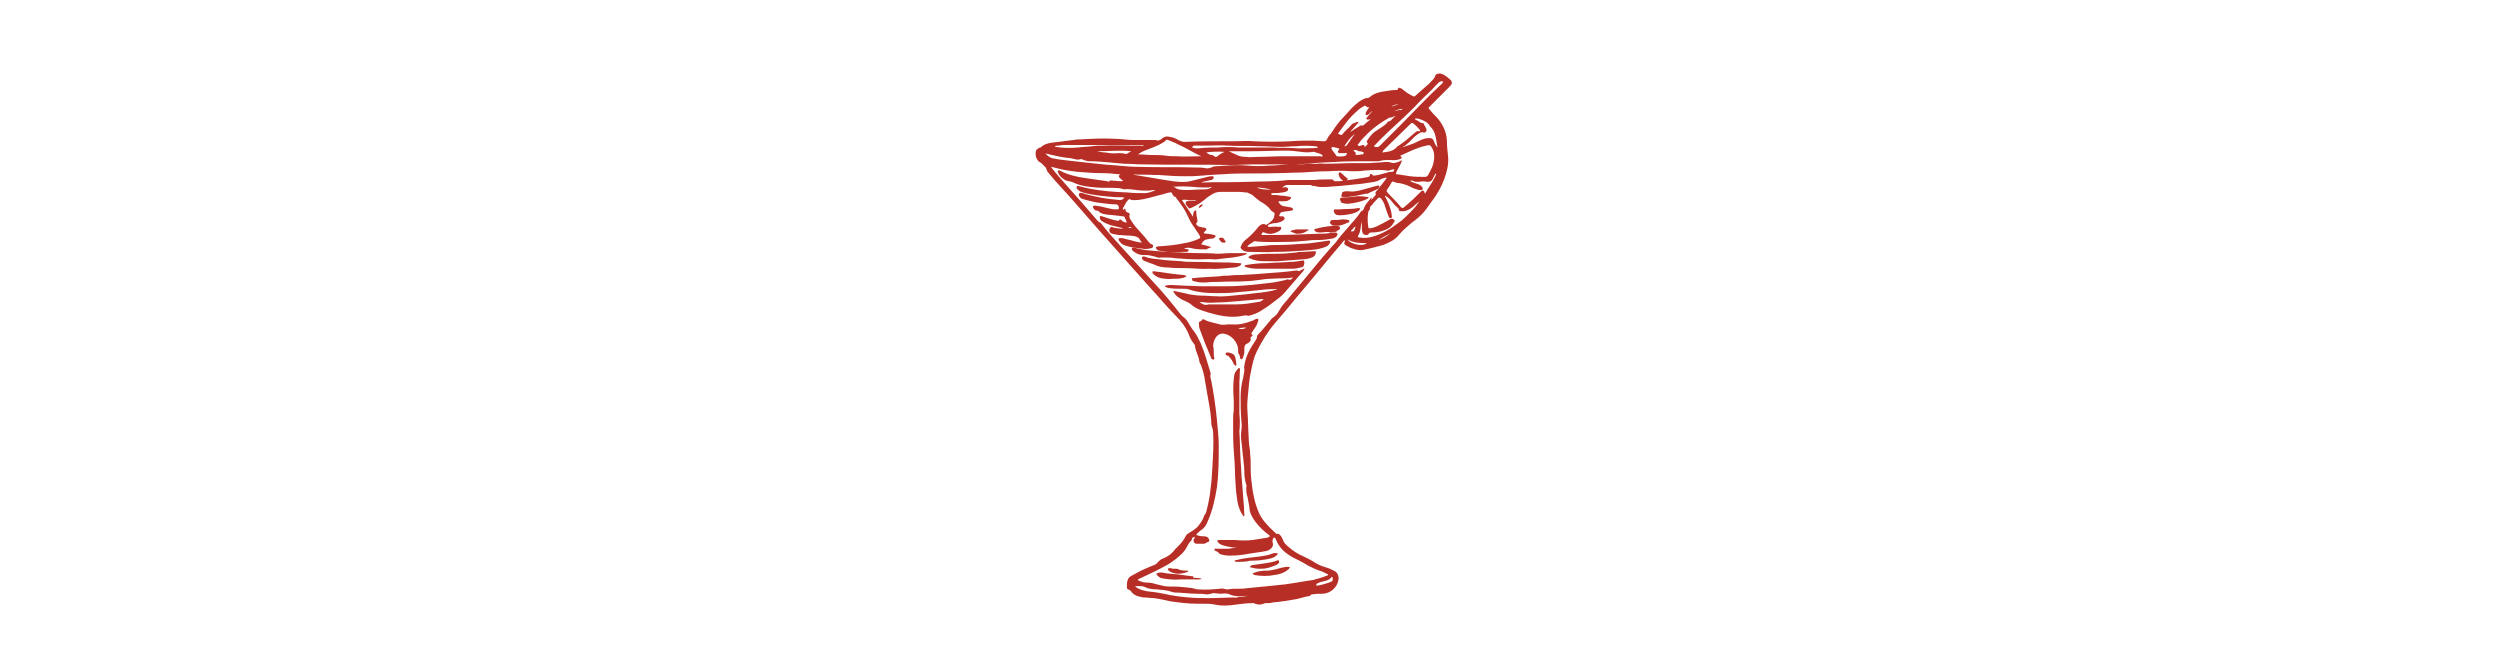 <?xml version="1.0" encoding="UTF-8"?> <svg xmlns="http://www.w3.org/2000/svg" version="1.1" id="Capa_1" x="0" y="0" viewBox="0 0 111.8 104.3" xml:space="preserve" width="400"><style>.st0{fill:#b72e26}</style><path class="st0" d="M88.1 12.9c-.4-.4-.8-.7-1.3-1-.3-.1-.5-.2-.8-.1-.2 0-.4.1-.5.4 0 .1-.1.2-.2.4-.4.4-.7.8-1.1 1.1-.6.5-1.1 1-1.7 1.5-.3.3-.3.3-.7.1-.2-.1-.5-.3-.7-.4-.3-.2-.5-.4-.8-.6-.1-.1-.2-.2-.4-.2-.1-.1-.3-.1-.3.1-.1.2-.2.2-.3.2-.6 0-1.2.1-1.8.2-.8.1-1.7.3-2.4.9-.1.1-.3.2-.5.2-.1 0-.3 0-.4.1-.6.2-1 .6-1.5 1-.7.6-1.2 1.3-1.8 1.9-.7.7-1.3 1.5-1.8 2.3-.1.1-.1.2-.2.3-.3.3-.5.6-.7 1-.1.3-.3.3-.6.3-.5 0-1.1-.1-1.6-.1-1.2 0-2.4 0-3.6.1-2 .1-4 .1-5.9 0-1-.1-2 0-3 0-2.7 0-5.4 0-8.1.1-.3 0-.5-.1-.8-.2-.5-.3-.9-.5-1.5-.6-.5-.1-.8-.1-1.2.2-.3.3-.7.5-1.1.3h-3.5c-1.1 0-2.1-.2-3.2-.2-1.8-.1-3.5 0-5.3.1-.4 0-.7 0-1.1.1-1.1.1-2.2.3-3.3.4-.7.1-1.3.2-1.9.7l-.1.1c-.3 0-.4.2-.6.3-.2.2-.2.5-.2.7 0 .4.1.7.3 1 .1.1.2.3.3.3.4.2.7.6 1 .9.1.1.1.2.1.2.1.3.2.5.4.7 1.2 1.5 2.6 2.9 3.9 4.4l4.2 4.8 4.8 5.4c1.1 1.2 2.2 2.5 3.3 3.7 1.4 1.5 2.7 3.1 4.1 4.5.9.9 1.6 1.8 2.1 3 .2.6.5 1.1.9 1.6.1.1.1.2.1.3.1.8.6 1.6.7 2.4v.1c.4.7.6 1.5.8 2.4.1.8.3 1.6.4 2.4.3 1.6.6 3.1.7 4.7 0 .3 0 .6.1.8.1.3.2.7.2 1 .1 1.7 0 3.5-.1 5.2-.1 1.2-.1 2.5-.3 3.7-.1 1.3-.4 2.6-.7 3.8 0 .1-.1.3-.2.4-.1.1-.2.3-.2.4-.2.6-.6 1.1-1 1.6-.4.4-.9.7-1.4 1-.2.1-.4.3-.5.5-.3.6-.7 1.1-1.1 1.5l-.6.6c-.5.7-1.2 1.2-2 1.5-.3.1-.5.3-.7.5-.2.3-.5.5-.9.6-.2.1-.5.2-.7.3-1 .4-1.9.9-2.8 1.4-.3.2-.4.4-.5.7-.1.3-.1.7-.1 1 0 .2 0 .3.2.4.3.1.5.3.6.5.3.3.6.5 1 .6.4.1.7.2 1.1.2.5 0 .9.1 1.4.1.9.1 1.7.3 2.6.5 1.4.2 2.9.4 4.4.4h1.1c.5 0 1 0 1.5.1 1.3.3 2.5.2 3.8 0 .8-.1 1.6-.2 2.4-.2h.2c.6.3 1.2.3 1.8 0h.2c.4 0 .7 0 1-.1 1.2-.1 2.4-.3 3.6-.5.7-.1 1.4-.4 2.1-.5.1 0 .3 0 .4-.2.1-.1.2-.1.3-.1.5-.1 1.1-.1 1.7-.1 1.3-.1 2.2-1.1 2.4-2 .2-.7 0-1.4-.7-1.7-.4-.2-.8-.4-1.2-.5-.7-.2-1.4-.5-2-.9-.6-.4-1.3-.7-1.9-1-.7-.3-1.3-.7-1.9-1.2-.5-.4-1-.8-1.2-1.5-.1-.2-.2-.4-.4-.6-.1-.1-.2-.2-.4-.2-.1.1-.2 0-.3-.1-.5-.5-1-.9-1.4-1.4-.5-.5-.9-1.1-1.2-1.7-.8-1.7-1.1-3.6-1.3-5.5-.1-1-.1-1.9-.1-2.9 0-.6-.1-1.1-.1-1.7-.1-.6-.2-1.3-.2-1.9-.1-1.4-.1-2.9-.2-4.3-.1-1 0-2 .1-3 .1-1.2.2-2.4.5-3.7.2-1 .4-2 .9-3 .8-1.6 1.7-3.1 2.9-4.5s2.4-2.8 3.6-4.3c2.4-2.8 4.7-5.7 7.1-8.5.1-.2.3-.3.4-.5.1.2.1.3 0 .4-.1.2.1.4.3.5.3.1.5.3.8.4.6.2 1.2.4 1.8.3 1.1-.2 2.2-.5 3.3-.8 1-.4 1.9-.8 2.6-1.7.6-.7 1.2-1.2 1.9-1.8.8-.6 1.6-1.2 2.2-2 .5-.6.9-1.3 1.4-1.9.7-1 1.3-2.1 1.7-3.2.4-1.1.7-2.3.6-3.5-.1-.9-.2-1.8-.2-2.7-.1-1.4-.7-2.6-1.6-3.6-.4-.4-.8-.8-1.1-1.2-.3-.3-.3-.3 0-.6l.5-.5 2.4-2.4c.2-.2.4-.4.6-.7 0-.2 0-.3-.1-.5zm-7.8 4.5c-.2.3-.3.2-.5.2s-.3.1-.5.1-.3.1-.5.2c.4-.3.9-.4 1.5-.5zm-.6-.7c-.4.1-.8.2-1.2.4.3-.3.7-.4 1.2-.4zM77.9 19c.1-.1.3-.2.5-.2.3 0 .5-.2.8-.3l-.8.8-.1.1c-.3-.1-.4.2-.6.4-.3.3-.7.5-1.1.8-.4.3-.9.5-1.2.9-.3.3-.5.6-.7.9-.1.2-.2.3 0 .5.1.1 0 .1 0 .2l-.3.3c-.1.1-.2.2-.2-.1 0-.1-.1-.1-.2-.1s-.3.1-.4.1c-.2.1-.2.1-.5-.1.2-.3.5-.6.7-.9 1.2-1.3 2.5-2.4 4.1-3.3zm-5.5 5.1c.1 0 .2-.1.4-.1h.2c.1.2.3.2.5.2.1 0 .3.1.4.1.1 0 .2.1.2.2s-.1.2-.2.2c-.3 0-.6.1-.9.1-.1 0-.2 0-.2-.1.1-.3-.1-.4-.4-.6 0 .1 0 0 0 0zm-.2-2c-.2.2-.3.5-.5.7-.4.6-.4.6-.7.6.5-.8 1-1.5 1.7-2-.2.2-.3.4-.5.7zm-2.1-.9c.9-1.2 1.7-2.4 2.9-3.4.3-.3.7-.6 1.1-.8.1-.1.2-.1.4 0 .1.2.3.2.5.1-.1.2-.3.4-.4.6-.1.2-.2.3-.2.5s.1.3.3.2c.2-.1.4-.3.6-.5 0 0 .1-.1.2-.1-.3.3-.6.6-.8.9-.1.1-.3.2-.1.4.1.1.3 0 .4 0h.2c-.4.3-.8.6-1.1.9-.1.1-.2.1-.2.1-.2-.1-.4 0-.5.1-.5.3-1 .6-1.4.9 0-.1.1-.2.1-.2.3-.3.6-.7.9-1l.2-.2c.1-.1 0-.2-.1-.2H73c-.3.2-.7.2-.9.5-.5.6-1.1 1-1.5 1.6-.6-.1-.7-.2-.5-.4zM69 23.5c.4.1.8.1 1.2.3 0 .1-.1.2-.2.3-.1.2 0 .4.2.4h.9c.1 0 .2-.1.3 0-.1.4-.1.4-.5.5-.3 0-.6.1-1 0-.1 0-.2 0-.2-.1-.2-.4-.6-.7-.8-1.2.1-.1.1-.1.1-.2zm.7 2.4c1.5-.1 3-.1 4.5-.1H76c.3 0 .6 0 .9-.1.4-.1.9-.1 1.3-.1.5 0 1 .1 1.5-.1.1 0 .2 0 .3-.1.2-.1.2-.1.1-.3-.2-.2-.2-.2.1-.3 1.3-.6 2.5-1.2 3.9-1.5.6-.1.6-.2 1 .5.4.8.3 1.7.1 2.5-.2.6-.5 1.2-.8 1.7-.1.2-.3.3-.5.3-.8 0-1.6 0-2.4-.1-.6-.1-1.3-.2-1.9-.3h-.2c-.1 0-.2-.1-.1-.3.1-.3.3-.6.4-.8.2-.4.4-.7.5-1.1-.1-.1-.2 0-.3.1-.5.2-1 .4-1.5.2-.6-.2-1.3 0-1.9 0-.5 0-1.1.1-1.6.1h-2.3c-1.6 0-3.1.1-4.7.1-.4 0-.8-.1-1.2 0-.9 0-1.7 0-2.6.1h-.8c.6 0 1.2-.1 1.8-.1 1.6-.2 3.1-.2 4.6-.3zm7.3-1.5c.1-.1.2-.2.2-.3 1.4-1.4 2.9-2.8 4.3-4.2.3-.3.4-.3.7 0 .3.2.5.5.8.8 0 0 .1.1.1.2s-.1.1-.2.1c-.4-.1-.5.2-.7.3-.8.7-1.6 1.4-2.5 2-.1 0-.1.1-.2.1-.6.8-1.5.9-2.5 1zm-21.7 4.7c-2.3.1-4.7 0-7 .1h-.2c.4-.2.8-.2 1.1-.3.2 0 .3-.1.5-.1.1 0 .2-.1.3-.2.1-.1.1-.2.1-.3-.1-.1-.2-.1-.3-.1-.4 0-.7.1-1.1.2l-2.4.6c-.9.2-1.8.1-2.7 0-2.1-.3-4.1-.7-6.1-1-.1 0-.2-.1-.4-.1 1.2.1 2.4 0 3.6.1h.6c1.4.1 2.7.2 4.1.2.9 0 1.8 0 2.7-.1.5 0 .9-.1 1.4-.1 1.1-.1 2.2-.1 3.3-.2 2.5-.1 5.1 0 7.6-.1 1.3 0 2.5-.1 3.8-.1 1.4-.1 2.9-.2 4.3-.2 1.2-.1 2.5-.1 3.7 0 .6 0 1.3 0 1.9-.1 1.3-.1 2.6-.2 3.8 0 .2 0 .3 0 .5-.1s.4-.1.6-.1c-.1.3-.1.4-.4.4-.3 0-.5 0-.7.1-.7.2-1.4.4-2.1.5-.2 0-.2 0-.3-.1-.1-.2-.3-.2-.4-.1v.1c-.1.4-.4.3-.7.4-1.2.2-2.4.4-3.6.5-.4.1-.8.1-1.2.1-.1 0-.2 0-.3-.1-.1-.2-.3-.2-.5-.2-.9 0-1.7 0-2.6.1H62c-2.3.3-4.5.2-6.7.3zm4 1.2c-.6.1-1.8 0-2.3-.3.8 0 1.5.2 2.3.3zm-9.5-.4c-.3.3-.7.4-1.1.4-1 0-2 .1-3 .1-.6 0-1.3 0-1.8-.4-.1-.1-.3-.1-.5-.1 1.2-.1 2.3-.1 3.4 0 .8.1 1.7.1 2.5.1.3-.1.4-.1.5-.1zM67.5 25c-.1.1-.3 0-.4 0h-5.8c-1.4 0-2.8.1-4.2.1-.6 0-1.2.1-1.9 0-.5 0-1-.1-1.4-.3-.4-.2-.9-.4-1.3-.6H56c1.9 0 3.8-.1 5.7-.1.8 0 1.6.1 2.4.2.6.1 1.2.1 1.9 0h.2c.4.2.8.2 1.1.4.1.1.3.1.2.3zm-20.6-1.7H49c1.1 0 2.2-.1 3.3 0 1.7.1 3.4 0 5.1.1 1.2 0 2.4.1 3.5.1.8 0 1.6-.1 2.4-.1 1-.1 2-.1 3 0 .2 0 .3 0 .5.2-.3.1-.5.1-.8.1-1 0-2 .1-3 0-1.2-.1-2.4 0-3.6-.1H54c-1.1-.1-2.1-.1-3.2 0-.9 0-1.9 0-2.8.1-.3 0-.6.1-1 0-.1 0-.2-.1-.4-.1.2-.3.3-.3.3-.3zm4.9 1c-.4.2-.8.4-1.1.7-.2.1-.3.2-.5 0-.1-.1-.3-.2-.4-.2-.4 0-.6-.2-.9-.4.3-.1 2-.2 2.9-.1zm-11.2-.8c.7-.3 1.4-.6 1.9-1.1.1-.1.2 0 .3 0 .4.2.8.3 1.2.5.5.3 1.1.5 1.6.8.8.4 1.6.9 2.5 1.3-1.3 0-2.7.1-4 0-.6 0-1.1 0-1.7-.1-.7-.1-1.5-.1-2.2-.1-.7 0-1.4-.1-2.2-.1.2-.2.5-.3.8-.5.6-.2 1.2-.5 1.8-.7zm-15.3-.2c.4-.1.8-.1 1.2-.1H38.9c-.1.2-.2.1-.4.1h-1.2c-1.6 0-3.3-.1-4.9 0-.6 0-1.2 0-1.8.1-.7.1-1.5.1-2.2.2-1.2.1-2.4.1-3.6-.1 0 0-.1 0-.1-.1.1-.1.3-.1.6-.1zm11.6.9c-.2.1-.5.3-.7.4-.1.1-.2 0-.3 0-.4-.1-.7-.1-1.1-.1-.7.1-1.4 0-2-.1-.4 0-.9-.1-1.4-.2 1.9 0 3.7-.2 5.5 0zm-13.7.4c.1-.1.2 0 .2 0 1.2.3 2.5.6 3.7.7.2 0 .4.1.5.1.4.1.7.2 1.1.1.2-.1.4 0 .6.1.3.1.6.2.9.2 1.1 0 2.2.1 3.4.2.7.1 1.4.1 2.2.2 1 0 1.9.1 2.9.1 4.7.1 9.4 0 14.1.1 1.3 0 2.5-.1 3.8-.1h5.8c-1.1 0-2.3.2-3.5.2-1.1.1-2.2.1-3.3 0-1.2-.1-2.3-.1-3.5 0-.6 0-1.1.1-1.7.1-.2 0-.5.1-.7.2-.3.1-.6.2-1 .1-.5-.1-1-.1-1.5-.1-3-.1-6 0-9-.1-1.1 0-2.3-.1-3.4-.2-.8-.1-1.6-.1-2.4-.2-.9-.1-1.9-.2-2.8-.3l-2.7-.3c-.9-.1-1.8-.2-2.7-.4-.5-.2-.7-.4-1-.7zm31.1 70.9c-.2 0-.3 0-.5.1-.1.1-.2 0-.3 0-1.4 0-2.8.1-4.2.1-1 0-2.1 0-3.1-.1-1.4-.1-2.8-.3-4.1-.6-.9-.2-1.8-.3-2.7-.4-.5-.1-.9-.2-1.3-.4-.2-.1-.4-.2-.6-.4.5 0 1-.1 1.5.1.6.3 1.3.4 2 .4.8.1 1.6.1 2.4.4.1 0 .3.1.4.1 1.2 0 2.4.2 3.6.2.5 0 1 0 1.5.1.4 0 .8-.1 1.1-.2.4 0 .8.1 1.1.1.4 0 .8-.1 1.2 0 .1 0 .2 0 .3.1.5.2 1 .3 1.5.3s1 0 1.5-.1c-.3.1-.8.2-1.3.2zM69 92.3c.2.1.2.6 0 .7-.1.1-.3.1-.4.2-.6.2-1.3.4-1.9.5-.1 0-.2 0-.2-.1 0-.2.2-.3.3-.3.3-.2.6-.2.9-.3.4-.1.9-.2 1.2-.6 0-.1 0-.1.1-.1zm.9-53.9c-.3.5-.8.9-1.2 1.4-1.6 1.8-3.1 3.7-4.7 5.6-.8 1-1.7 2-2.5 3-.4.4-.7.9-1 1.4-.2.4-.5.7-.9 1-.2.1-.3.3-.4.4-.6.7-1.2 1.5-1.9 2.2-.2.2-.3.3-.3.6 0 .2-.2.4-.3.6-.8 1.2-1.5 2.4-1.7 3.9 0 .2-.1.3 0 .5 0 .5-.1 1-.2 1.5-.3 1-.4 2.1-.4 3.1 0 1.1 0 2.3.1 3.4v.2c.1.6.1 1.2 0 1.8-.1.8 0 1.5.1 2.2.1 1.5.4 3.1.4 4.6 0 .5.1.9.2 1.4.1.3.2.5.1.8 0 .5 0 1 .2 1.5.1.5.2 1.1.3 1.6 0 .9.4 1.6.9 2.3.6.8 1.3 1.5 2.1 2.1.1.1.2.1.3.3-.3.2-.6.3-.9.3-.6.1-1.3.2-1.9.3-.9.1-1.8.1-2.8 0H50.9c-.1 0-.2 0-.2.1s0 .2.1.3c.2.2.4.3.6.4.6.2 1.2.3 1.8.4h.6c-.4.1-.9.1-1.3.2h-1.9c-.1 0-.3-.1-.4.1 0 .2.1.2.3.3.2.1.3.1.4.3.1.1.2.1.3.2.4.1.9.2 1.4.2 1.1 0 2.1-.1 3.1-.3.7-.1 1.4-.2 2-.3.5-.1 1-.1 1.4-.4.4-.3.6-.7.4-1.2v-.3c.1-.1.1-.3.2-.4.2 0 .2.1.3.2.5 1.4 1.5 2.3 2.8 3 .8.4 1.6.8 2.4 1.3.6.3 1.2.6 1.8.8.5.1.9.4 1.4.6 0 .2-.2.2-.2.2-.7.3-1.5.5-2.2.7-1.5.2-3 .5-4.5.7-1 .1-1.9.2-2.9.3-1 .1-2.1.2-3.1.3-.6.1-1.1.1-1.7.1-.5 0-1 0-1.4.1-.2 0-.4 0-.7-.1-.2 0-.4-.1-.6 0-1.2.1-2.3.2-3.5.1-.2 0-.3 0-.5-.1-.7-.2-1.5-.2-2.3-.3-.8-.1-1.7 0-2.5-.1-.4-.1-.9-.2-1.3-.3-.6-.2-1.2-.3-1.8-.3-.4 0-.9-.2-1.3-.4.2-.2.3-.2.5-.3 1.5-.7 3-1.4 4.4-2.2.8-.5 1.6-1.1 2.3-1.8.2-.2.4-.5.6-.8.2-.4.4-.8.7-1.1.1-.1.2-.2.2-.3 0-.3.3-.4.5-.4-.1.2-.1.3-.2.4-.1.3 0 .6.4.7h1.3l.6-.3c.3-.1.2-.2.1-.5-.2-.4-.6-.4-1-.4-.3 0-.7-.1-1-.2.1-.2.2-.3.3-.4.2-.1.3-.3.5-.4.5-.3.8-.8 1-1.3.8-1.8 1.2-3.6 1.5-5.5.3-2.3.3-4.5.3-6.8 0-1.4-.2-2.7-.3-4.1-.2-2.1-.5-4.1-.9-6.2-.1-.3-.2-.7-.1-1v-.2c-.5-1.6-.9-3.2-1.6-4.8-.3-.6-.6-1.3-1-1.8s-.7-1-1-1.5c-.2-.4-.5-.7-.9-1l-.3-.3c-1.4-1.8-2.8-3.5-4.3-5.1-1.7-1.9-3.4-3.7-5.1-5.6-1.1-1.2-2.2-2.4-3.2-3.7-.1-.2-.3-.3-.5-.4l-.3-.3c-1.6-1.9-3.2-3.7-4.9-5.6-.8-.9-1.6-1.8-2.3-2.7 0 0-.1-.1-.1-.2.6.1 1.1.3 1.7.4.9.2 1.7.3 2.6.4 1.3.1 2.5.2 3.8.2 1 0 2 .1 2.9.2.1.1 0 .1-.1.1-.1.1-.1.3 0 .4l.3.3c.1.1.2.1.3.2-.1.1-.3.1-.4.1-.4 0-.9-.1-1.3-.1-.2 0-.4-.1-.5.1-.1.1-.2.1-.3 0-1.2-.2-2.3-.3-3.5-.5-1.4-.2-2.8-.5-4.1-1.2-.1 0-.2-.1-.3 0-.1.1-.1.2 0 .3.2.6.6.9 1.1 1.2.2.1.4.2.7.2.4.1.7.2 1.1.4 1 .4 2.1.5 3.2.6 1.2.1 2.4 0 3.6.1.3 0 .7.2 1 .2.3-.1.6 0 1 0 .8.1 1.5.2 2.3.2.4 0 .8 0 1.2-.1h.4c-.6.3-1.2.5-1.8.5-.9 0-1.8 0-2.6-.1-2.6-.1-5.3-.3-7.8-1-.1 0-.3-.1-.4 0-.1.1 0 .3 0 .4.2.2.4.4.7.5.5.2 1.1.3 1.6.4 1.1.2 2.2.3 3.3.4.7.1 1.3 0 2 .1-.2.3-.4.4-.8.4-1-.1-2.1-.2-3.1-.4-.9-.2-1.9-.4-2.8-.7-.2 0-.3-.1-.5 0-.1.2-.1.4 0 .5.1.2.2.3.4.4 1 .3 2.1.6 3.2.7.8.1 1.5.2 2.3.2.3 0 .5.4.4.7 0 .1-.1.1-.2.1-.4 0-.7 0-1.1-.1-.6-.1-1.2-.3-1.8-.4-.2 0-.5-.1-.7-.1-.1 0-.2 0-.3.1-.1.1 0 .2.1.4s.3.3.5.3c.1 0 .2 0 .3.1.3.4.7.4 1.1.5.6.1 1.2.1 1.8.2.3 0 .6.1.9.1.2 0 .4.1.4.3.1.2.2.4.3.7-.3 0-.6-.1-.8-.3-.2-.2-.3-.3-.5 0-.1.1-.2 0-.3 0-.7-.1-1.4-.4-2.1-.6-.1 0-.2-.1-.3-.1-.3-.1-.4 0-.3.3 0 .2.1.3.2.4.4.3.9.5 1.4.7.5.1 1.1.3 1.6.4.2 0 .3.1.5.2-.5 0-1.1-.1-1.6-.2-.2-.1-.3-.2-.5.1-.2.3-.1.5 0 .7.1.1.3.2.4.2.3.1.6.1.9.2.6 0 1.2.1 1.9.1.3 0 .6.1.8.1.4.1.7.3.8.6.1.1.2.3.3.4-.4 0-.8-.1-1.2-.2-.6-.2-1.3-.3-1.9-.5h-.4c-.2 0-.3.1-.2.3 0 .1.1.2.2.3.2.3.5.5.9.6.9.3 1.8.4 2.8.5.5.1.9 0 1.3-.1.2 0 .3-.2.3-.3 0-.2-.1-.3-.2-.3-.3-.1-.4-.3-.6-.5-.6-.8-1.3-1.5-2-2.3-.3-.4-.6-.8-.9-1.3-.1-.2-.1-.3-.1-.5.1-.3.1-.4-.3-.5-.2-.1-.3-.2-.3-.3v-.1c0-.1-.1-.2-.2-.2s-.1.2-.2.2c-.1-.2 0-.4.1-.5.2-.4.4-.8.7-1.1.1-.1.2-.2.3-.1.4.2.8.1 1.2.1 1.2-.1 2.4-.5 3.6-.8.5-.1 1-.3 1.5-.4.3-.1.4 0 .5.3.1.2.2.3.4.4.1 0 .2.1.2.2.8 1 1.5 2 2 3.2.3.7.7 1.2 1.1 1.8l.6.9c.2.4.2.5-.3.7-.7.3-1.4.5-2.1.6-1.3.3-2.6.4-3.9.5-.2 0-.4 0-.5.1-.2 0-.2.1-.1.3.1.1.2.3.4.3.8.1 1.6.3 2.4.3.5 0 1 0 1.4-.1h.5c.2 0 .3 0 .4-.1.1-.1.1-.1.1-.2s-.1-.1-.2-.1c-.2-.1-.4-.1-.6-.1.4-.2.8-.2 1.2-.1.7.2 1.5.2 2.3.2.1 0 .2 0 .3-.1.2-.1.4-.2.6-.2-.2-.2-.5-.2-.8-.3-.2-.1-.5-.1-.8-.2.2-.4.4-.7.9-.8.3 0 .6-.2.9-.1.1 0 .5-.3.5-.4 0-.1-.1-.2-.2-.2-.4-.1-.9-.2-1.3-.2-.2 0-.3-.1-.4-.1 0-.1.1-.2.1-.2l.3-.3c.1-.1 0-.2-.1-.3-.2-.1-.3-.1-.5-.1-.2-.1-.5-.1-.7-.2l-.3-.3c-.1-.2.1-.2.1-.3.1-.1.1-.2.1-.3-.1-.5-.2-1-.2-1.5 0-.1-.1-.2-.2-.1-.2.1-.2.3-.3.5v.5L45 32c.4-.1.8 0 1.1 0h1.2c-.1.1-.2.1-.3.1h-.7c-.2 0-.3 0-.5.1s-.3.4-.1.6c.1.2.3.3.4.5.1.1.2 0 .3 0 .5-.2 1-.5 1.5-.8.3-.2.5-.4.8-.6.4-.4.8-.6 1.3-.9.5-.3 1-.3 1.6-.3h2.6c.4 0 .8.1 1.2.1h.1c.2.2.6.2.9.5.3.3.7.6 1.1.9.7.4 1.3.8 1.8 1.5.1.1.2.2.3.2.2.1.3.3.2.5 0 .4-.2.7-.4.9-.3.3-.6.5-.9.7-.5-.4-1.1 0-1.5.6-.5.6-1 1.1-1.6 1.6-.4.3-.7.6-.9 1.1-.2.4-.1.4.2.7.4.3.8.3 1.3.3 1.2 0 2.5.1 3.7 0h.3c1.5 0 2.9-.1 4.4-.2.9-.1 1.8-.1 2.6-.3.4-.1.8-.2 1.2-.4.2-.1.4-.3.5-.6.1-.2 0-.3-.2-.3l-2.1.3c-.7.1-1.4.2-2 .2-1.4.1-2.7.2-4.1.2-.6 0-1.2 0-1.8.1-.9.1-1.7.1-2.6.2h-.4c0-.2.1-.2.2-.3.2-.2.5-.3.7-.5.1-.1.2-.1.3-.1 1.7.2 3.4.1 5.1.1 1.1 0 2.2-.1 3.3-.2.6-.1 1.2-.1 1.9-.1.6 0 1.2-.1 1.9-.2.2 0 .4-.1.6-.2.3-.1.3-.3.4-.5 0-.1 0-.1-.1-.2s-.2-.1-.3-.1H69c-.7.2-1.4.2-2.2.2-2.4.1-4.9.2-7.3.2H58c-.1 0-.2 0-.3-.1.2-.3.2-.4.5-.3.8.4 1.6.2 2.3-.2.2-.1.4-.3.4-.5 0-.3-.3-.2-.6-.2-.3-.1-.6 0-1 0h-.2c-.1 0-.3.1-.3-.1-.1-.2.1-.2.2-.3.3-.1.6-.2.9-.2.3 0 .6-.1.9-.2.2-.1.4-.2.5-.3.1-.1.2-.2.1-.4-.1-.1-.2-.2-.3-.2h-.2c-.1 0-.3.1-.3-.1-.1-.1.1-.2.1-.3.1-.2.2-.3.5-.3.4-.1.9-.1 1.3-.2.1 0 .3-.1.3-.2 0-.2-.2-.2-.3-.3-.4-.1-.7-.1-1.1-.2-.4 0-.7-.3-.9-.6-.1-.1 0-.2.1-.2h.9c.4 0 .7-.2.9-.4.1-.2.1-.3-.1-.3-.5-.1-1-.2-1.5-.2-.4-.1-.8-.1-1.2-.1h-.1c-.1 0-.2 0-.2-.2 0-.1.2-.1.2-.1.5 0 1 0 1.5-.1.3 0 .6-.1.8-.2.1-.1.2-.1.2-.3 0-.1 0-.2-.2-.3-.3-.1-.5 0-.8 0 .8-.5.5-.4 1.5-.4H65.4c.2 0 .3 0 .4.1.2.1.4 0 .6.1.7.2 1.3.1 2 .1.8-.1 1.6-.1 2.4-.2l3-.3c.7-.1 1.3-.2 2-.3.4-.1.7-.2 1-.4.3-.2.6-.2.9-.3.1.1 0 .2-.1.3-.4.6-.9 1.1-1.3 1.7-.3.3-.4.4-.3.6.1.1 0 .1 0 .2-.2.2-.4.5-.7.8 0-.2.1-.2 0-.4-.4.6-1 1.1-1.2 1.8 0 .1-.1.2-.2.3-.1 0-.2.1-.3.2-.6 1-1.4 1.7-2.1 2.6-.5.6-1.1 1.2-1.6 1.9zm-33.5-2s0-.1 0 0c.2-.1.4-.1.6 0-.2.1-.4.1-.6 0 0 .1 0 .1 0 0zm36.4-.2c-.1.3-.1.5-.2.6 0 .1-.1.2-.2.2s-.2.1-.3 0c-.1-.1 0-.2.1-.2.2-.2.3-.4.6-.6zm-1.3 2.1c1 .6 2.1.6 3.1.6-.6.6-2.6.2-3.1-.6zm5 .1c.6-.4 1.2-.7 1.9-1.1-.6.5-1.2.9-1.9 1.1zm5.5-4.9c-.8.8-1.5 1.6-2.4 2.2-1.3 1-2.7 1.8-4.2 2.2-.7.2-1.3.2-2 .1-.2 0-.3-.1-.2-.3.4-.6.4-1.3.5-2v-.2c.1.3.1.5.1.8 0 .3 0 .6.1.9.1.3.3.4.6.4.1 0 .3 0 .4-.2.1-.2.3-.2.4-.2.7 0 1.5-.1 2.2-.4.6-.2 1.1-.6 1.4-1.2.1-.1.2-.2.1-.4-.1-.1-.3-.2-.4-.2-.2 0-.3.1-.5.2-.4.2-.8.5-1.3.7-.5.3-1 .5-1.5.6-.4.1-.5 0-.5-.4-.1-.7-.1-1.3 0-2 0-.2.1-.4.2-.5l.1-.1c-.1-.4.2-.6.4-.8.2-.3.5-.6.8-.9.2-.3.4-.2.6 0 .3.4.5.8.6 1.2.2.5.3 1 .5 1.4 0 .1.1.2.1.3.1.2.2.2.3.2.2 0 .2-.2.2-.3 0-.2-.1-.5-.1-.7-.2-.8-.5-1.6-.9-2.3-.1-.1-.1-.2-.1-.3.4.2.6.4.9.7.4.5.7.9 1.2 1.3.1.1.1.1.1.2 0 .3.2.3.4.3.3 0 .6 0 .8-.1.6-.2 1.1-.6 1.5-1 .2-.2.4-.3.6-.5-.4.6-.7 1-1 1.3zm3.7-5.7c-.1.3-.2.5-.3.7-.4.8-1 1.6-1.5 2.5-.1-.2-.1-.2-.1-.3-.1-.2-.3-.3-.5-.1l-.3.3c-.6.6-1.2 1.2-1.8 1.7-.2.2-.5.4-.7.6-.1.1-.2.1-.4 0-.7-.9-1.5-1.6-2.2-2.4-.1-.1-.2-.2-.1-.4.3-.4.5-.8.7-1.1.1-.3.2-.3.4-.2.3.1.6.2.9.2.6.1 1.2.3 1.8.6.3.2.7.3 1 .4.2.1.3.1.5.1.1 0 .3.1.4-.1.1-.1 0-.3-.1-.4-.1-.2-.3-.3-.5-.4l-.9-.3c-.2-.1-.3-.1-.5-.3.3 0 .5 0 .6.1.2.1.5.1.8.1.5-.1.9-.1 1.4 0 .4 0 .6-.1.8-.4l.3-.6c0-.1.1-.2.1-.2 0-.1.1-.1.2-.1.1-.2.1-.1 0 0zm-1-7.6s0 .1.1.1c.6.6.8 1.4.9 2.1.1.4.1.8.2 1.1h-.1c-.1-.2-.3-.4-.4-.7-.1-.4-.3-.7-.7-.7-.3 0-.6 0-.9.1-.4.1-.7.3-1 .4-.5.3-1.1.5-1.7.7l-.9.3c.8-.4 1.4-1.1 2-1.7.2-.2.5-.4.8-.6.2-.1.4-.2.7-.1.2.1.3-.1.4-.2.1-.1 0-.2 0-.4-.1-.3-.3-.5-.4-.8 0-.1-.1-.1-.2-.1-.2 0-.3-.1-.5-.2-.1-.1-.3-.2-.5-.3-.1 0-.2-.1-.2-.2.2-.1.4 0 .6 0 .9.3 1.5.6 1.8 1.2zm1.9-6.8-.1.1c-2.3 2.1-4.4 4.4-6.6 6.6l-3.2 3.2c-.3.3-.6.3-1 .1l.2-.2c1.5-1.6 3.1-3 4.7-4.5.8-.8 1.6-1.5 2.3-2.3l.7-.7c.6-.6 1.3-1.2 1.9-1.9l.6-.6c.1-.1.3-.2.5-.2.1 0 .2.1.2.1 0 .1-.1.2-.2.3z"></path><path class="st0" d="m64.5 43-.6.3c-.1.1-.2.1-.2.1-.2-.2-.4-.1-.6-.1-1.4.2-2.8.3-4.2.4-.4 0-.9.1-1.3.1-1 .1-2 .1-3 .2-.7 0-1.4 0-2.1.1-.5 0-1 0-1.4.1-1.1.1-2.1.1-3.2.2-.4 0-.7.1-1.1.1-.1 0-.2 0-.2.1s.1.2.1.3c.1.1.2.1.3.1.6.2 1.2.2 1.8.2.8-.1 1.6-.1 2.3-.1 1.3-.1 2.6 0 3.9-.1.8 0 1.5-.1 2.3-.2.7-.1 1.3-.2 2-.2 1.2-.1 2.3 0 3.5-.2-.2.2-.4.5-.8.3-.1 0-.3 0-.4.1-.9.2-1.8.4-2.8.5-.9.1-1.9.2-2.8.3-1.2.1-2.5.2-3.7.2H48.2c-1 0-2-.1-2.9-.1-.6 0-1.3-.1-1.9-.1-.3 0-.7 0-1 .1-.1 0-.1.1-.1.1 0 .1 0 .1.1.1.2.1.4.2.6.2.7.1 1.4.1 2.1.1.4 0 .9 0 1.3.2 1.3.4 2.7.5 4.1.5 1 0 1.9 0 2.9-.1.7-.1 1.4-.1 2.2-.2 1-.1 1.9-.2 2.9-.3.6 0 1.2-.1 1.8 0-.1 0-.2.1-.4.1-.7.2-1.4.3-2.1.4-1.2.1-2.4.3-3.7.4-1.2.1-2.4.3-3.6.2-.8 0-1.5-.1-2.3-.1-.7 0-1.3-.1-2-.2-.7-.2-1.4-.3-2.2-.5-.1 0-.2-.1-.4 0 .1.2.3.4.4.6.4.4.9.7 1.4.9.4.2.9.4 1.3.8.5.4 1 .6 1.6.8.4.1.8.3 1.3.4 1.7.5 3.5.8 5.3.4.2 0 .4-.1.6 0 .1.1.2 0 .3 0 .7-.2 1.3-.4 1.9-.8 1-.6 1.9-1.3 2.8-2 .5-.4.9-.8 1.3-1.3.9-1 1.7-2 2.6-3 .1-.1.2-.3.2-.4 0-.1.1-.1 0-.2.1.2 0 .2-.1.2zm-7.2 5.3c-1.2.2-2.3.4-3.5.4h-4.5c-.6.2-1 0-1.5-.4.9.1 1.7.2 2.6.1 1.1 0 2.2-.1 3.4-.2 1.1-.1 2.3-.2 3.4-.3.3 0 .6-.1.9 0-.3.2-.5.4-.8.4zM57 51c-.1 0-.2.1-.3.1-.1.1-.3.2-.4.2-1 .4-2.1.7-3.2.6h-.8c-.5.1-1.1.1-1.6-.1-.8-.2-1.5-.3-2.2-.7-.1 0-.1-.1-.2 0-.1.2-.3.3-.5.4l-.1.1c.1.3 0 .6.1.9l.9 2.4c.3.8.7 1.6 1 2.4 0 .1.1.2.2.2s.1.1.2 0c.1 0 .1-.1.1-.2-.2-.6 0-1.3-.2-1.9 0-.6.2-1.1.5-1.5.3-.4.8-.6 1.3-.5 1.1.2 2.3 1.4 2.2 2.8v.3c.2.1.2.4.3.6 0 .1 0 .3.2.4.2 0 .2-.2.3-.3v-.1c.2-.4.2-.9.2-1.4 0-.3.1-.6.4-.7.2-.1.4-.2.5-.4.1-.1.2-.2.1-.4-.1-.1 0-.1 0-.2l.2-.2c.1-.1.2-.2 0-.3-.1-.1-.1-.2 0-.3l.6-.9c.2-.3.3-.6.4-.9.1-.4 0-.4-.2-.4zm-3 1.5c.4 0 .8-.1 1.2-.1v.1c-.5.2-.8.2-1.2 0zM54.2 66.2V61c.1-.6 0-1.2.1-1.8 0-.1 0-.3-.1-.3-.1-.1-.2.1-.3.2-.2.2-.4.5-.5.8 0 .2-.1.5-.1.7-.1 1.1-.1 2.2 0 3.4v1.7c-.1.6-.1 1.1-.1 1.7v.8c0 1.3 0 2.6.1 3.9.1 1.3.2 2.5.2 3.8.1 1.3.1 2.5.3 3.7.1.9.3 1.8.8 2.6.1.1.1.2.2.3l.1.1c.1 0 .1-.1.1-.1v-.2c-.1-.5 0-1.1-.1-1.6l-.3-3.9c-.1-1-.1-2-.2-3-.1-1.6-.1-3.2-.2-4.8.1-.9.1-1.9 0-2.8zM40 40.9c.3.1.6.1.8.2.3.1.5.2.8.1h.8c.5 0 .9 0 1.4.1 1.3.1 2.6.2 3.9.2.8 0 1.7-.1 2.5 0h.2l2.7-.3c.7-.1 1.3-.2 1.9-.4.1 0 .3-.1.4-.2l-.1-.1h-2.5c-.7 0-1.4.1-2.2.1-1-.1-2.1-.1-3.1-.1s-2.1-.1-3.1-.1h-.2c-1-.1-1.9-.1-2.9-.2-.9-.1-1.8-.1-2.7-.3-.5-.1-1-.2-1.4-.3-.2 0-.2.1-.2.3 0 .1.1.1.1.2.5.4 1 .7 1.7.7.4 0 .8 0 1.2.1z"></path><path class="st0" d="M42.8 42.8c.9.1 1.8.1 2.8.1 1.3 0 2.5.2 3.9.1 1.2.1 2.5-.1 3.8-.2.3 0 .7-.1 1-.3.1-.1.2-.1.2-.3 0-.1-.2-.1-.3-.1h-.1c-.5 0-1.1-.1-1.6-.1-1.9 0-3.8-.1-5.8-.1-.6 0-1.2 0-1.7-.1-1.2-.1-2.4-.1-3.6-.3-.7-.1-1.5-.1-2.2-.4-.3-.1-.5-.1-.6.1 0 .1.1.4.3.5.5.2 1 .4 1.6.6.8.4 1.5.5 2.3.5zM66.2 40.2c-.7 0-1.3.1-2 .1-.3 0-.6 0-.9.1-1 .1-1.9.2-2.9.2-1.2 0-2.3 0-3.5.1-.4 0-.8.1-1.1.3-.2.1-.2.2 0 .3.4.2.8.3 1.2.4.6.1 1.3.1 1.9.1h1.4l3.9-.3c.5 0 1.1-.1 1.6-.3.3-.1.5-.3.6-.6.1-.4.1-.4-.2-.4zM55.5 42.8c.7.2 1.4.2 2.2.2h5c.5 0 .9-.1 1.3-.2.5-.1.5-.2.6-.7 0-.4-.1-.5-.4-.4-.6.1-1.2.2-1.8.2-1.2.1-2.5.1-3.7.2-1.2 0-2.3.1-3.4.3-.1 0-.2 0-.3.2.1.1.3.1.5.2zM70.7 31.5c.3 0 .6.1 1 0 .9-.1 1.8-.3 2.7-.5.2 0 .4 0 .5-.1.3-.2.7-.3 1.1-.5.1-.1.3-.1.4-.2.1-.1.2-.2.2-.4-.1-.2-.2-.1-.3-.1-.4.1-.8.2-1.1.3-1.2.3-2.4.8-3.6.6-.3 0-.6 0-.8.1-.2.1-.2.2-.2.4-.2.2-.1.4.1.4zM46.8 92.4s.1 0 0 0c.1-.2 0-.2 0-.2h-.2c-.8-.1-1.5-.2-2.3-.3-.8-.1-1.7-.1-2.5-.3-.2 0-.5 0-.7.1-.2.1-.2.1-.1.3.2.2.4.4.7.5 1 .2 2.1.3 3.2.2h2.9c.1 0 .2 0 .4-.1-.6-.2-1.1-.1-1.7-.2.2.1.2.1.3 0zM57 91.5c-.2.1-.5.1-.7.3.1.1.2.1.3.2 1.1.2 2.2.2 3.2 0 .8-.1 1.5-.3 2.1-.8.1-.1.3-.2.3-.3.1-.1.1-.2-.1-.2h-.5c-.3.1-.6.1-.9.2-.6.2-1.2.3-1.8.4-.6 0-1.3 0-1.9.2zM55.5 89.8c.3-.1.7-.1 1-.1.7 0 1.3-.1 2-.2.5-.1 1.1-.2 1.5-.5l.3-.3c.1-.1 0-.2-.1-.2h-.5l-.9.3c-.9.2-1.8.3-2.7.4-.8.1-1.6.2-2.3.4-.1 0-.3 0-.4.2.2.1.3.1.5.1.5 0 1 0 1.6-.1zM43.6 44.6h.2c.6 0 1.2 0 1.8-.3.1 0 .1-.1.1-.1 0-.1 0-.1-.1-.1s-.2-.1-.3-.1c-1.3-.1-2.7-.3-4-.5-.3 0-.5-.1-.8-.1-.1 0-.2 0-.2.1v.2l.2.2c.3.3.7.5 1.1.6.6.1 1.3.2 2 .1z"></path><path class="st0" d="M70.8 32.5c.3.1.5.1.8.1 1-.1 2-.3 2.9-.7.1-.1.3-.1.4-.3-.1-.1-.2-.1-.4-.1-.5-.1-1-.1-1.4-.1-.8.1-1.6.2-2.4.2-.4 0-.5.2-.3.6.1.2.2.3.4.3zM69.8 34.4c.6.1 1.3 0 1.9-.1.5-.1 1-.2 1.5-.5.1-.1.3-.2.3-.4-.1-.2-.3-.1-.4-.1-.9.2-1.9.1-2.9.2h-.7c-.1 0-.2.1-.2.2 0 .3.2.6.5.7zM70.1 36.2c-.2-.1-.5-.1-.7-.1-.3 0-.6.1-.9.1-.7.1-1.4.2-2 .4-.1 0-.3 0-.3.2 0 .1.1.2.3.3.2.1.5.1.7.1.5 0 1.1-.2 1.6 0 .3-.1.5-.1.8-.1h.1c.1-.2.2-.2.4-.3.1-.1.2-.1.2-.2 0-.2 0-.3-.2-.4zM60.2 89.7c-.5.2-1.1.3-1.7.4l-2.1.3c-.1 0-.2 0-.3.1-.1.1-.2.1-.2.2s.1.1.2.1c.4.1.8.2 1.3.2.4 0 .8 0 1.2-.1.5-.1 1-.3 1.5-.5.2-.1.3-.2.4-.3.1-.1.1-.2 0-.4-.1-.1-.2-.1-.3 0z"></path><path class="st0" d="M69 36c.2.1.4.1.6.1.7.1 1.3-.2 2-.5.1 0 .2-.1.2-.2s-.1-.2-.2-.2c-.3-.1-.7-.1-1-.1-.4.1-.9.1-1.3.1H69c-.2.1-.3.3-.3.4 0 .2.2.3.3.4zM43.4 91.6c.3.1.7.2.9.2.6 0 1.1-.1 1.6-.3.1 0 .1-.1.1-.1 0-.1-.1-.1-.2-.1-.3 0-.6 0-1-.1-.2 0-.4-.2-.7-.2h-.5c-.2 0-.3-.1-.5-.1-.1 0-.3 0-.3.1-.1.1 0 .2.1.3.1.1.3.2.5.3zM65.1 36.7h-1.6c-.3 0-.7.1-1 .2l-.1.1c0 .1 0 .1.1.1.3.1.5.2.8.3h.3c.6 0 1.1-.2 1.5-.5.1 0 .2-.1.1-.2h-.1zM53.6 58.5c.2 0 .1-.2.1-.3 0-.3-.1-.6-.1-.8-.1-.5-.3-.8-.8-.9-.1 0-.2-.1-.3-.1h-.3c-.1 0-.2.1-.2.2s0 .2.1.2c.1.1.3.1.4.2.3.4.7.8.8 1.3.1 0 .2.2.3.2zM51.2 38.6c.1.1.1.2.3.2.2 0 .4.1.5-.1.1-.1-.2-.2-.2-.4-.2-.3-.6-.4-.9-.1.1.1.2.3.3.4zM48.2 32.7c-.3.1-.5.3-.5.6.2-.1.4-.2.6-.4v-.1c0-.1 0-.1-.1-.1zM71.1 29c.2 0 .3-.1.4-.3.1-.2-.1-.2-.2-.3-.3-.2-.5-.5-.8-.7-.1-.1-.2-.2-.3-.1-.1.1-.2.2-.1.4.1.4.3.7.7.9 0 .1.1.1.3.1z"></path></svg> 